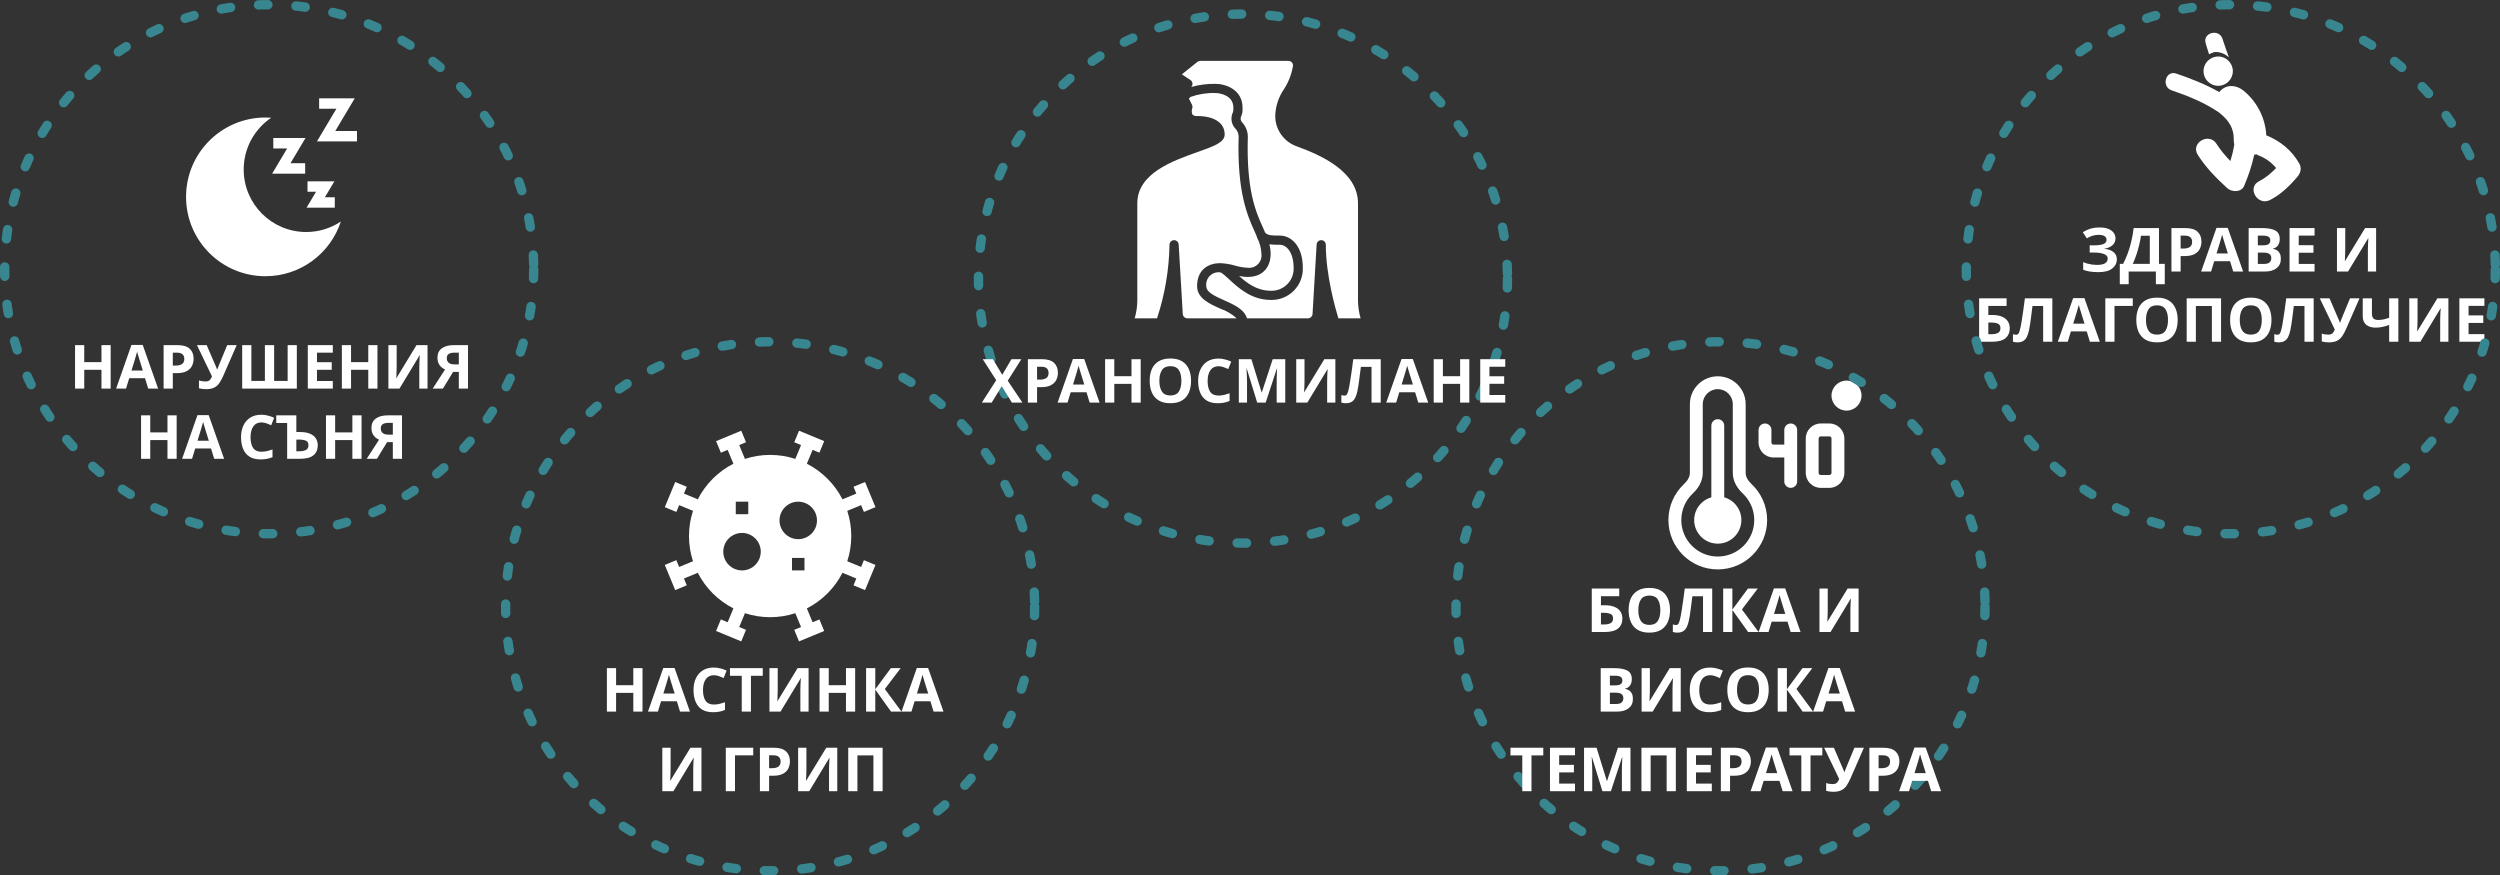 <svg xmlns="http://www.w3.org/2000/svg" width="534" height="187" viewBox="0 0 534 187" fill="none"><rect x="0" y="0" width="534" height="187" fill="#333333" stroke="none"/><path d="M23.636 83H21.673V78.996H17.994V83H16.031V73.718H17.994V77.358H21.673V73.718H23.636V83ZM31.653 83L30.977 80.79H27.597L26.921 83H24.802L28.078 73.679H30.483L33.772 83H31.653ZM29.833 76.981C29.789 76.834 29.733 76.647 29.664 76.422C29.594 76.197 29.525 75.967 29.456 75.733C29.386 75.499 29.33 75.295 29.287 75.122C29.243 75.295 29.183 75.512 29.105 75.772C29.035 76.023 28.966 76.266 28.897 76.5C28.836 76.725 28.788 76.886 28.754 76.981L28.091 79.139H30.509L29.833 76.981ZM37.911 73.718C39.107 73.718 39.978 73.978 40.524 74.498C41.079 75.009 41.356 75.716 41.356 76.617C41.356 77.154 41.244 77.661 41.018 78.138C40.793 78.606 40.416 78.983 39.887 79.269C39.367 79.555 38.657 79.698 37.755 79.698H36.91V83H34.947V73.718H37.911ZM37.807 75.33H36.91V78.086H37.56C38.115 78.086 38.553 77.978 38.873 77.761C39.203 77.536 39.367 77.176 39.367 76.682C39.367 75.781 38.847 75.33 37.807 75.33ZM47.686 80.283C47.426 80.872 47.149 81.384 46.854 81.817C46.568 82.242 46.2 82.567 45.749 82.792C45.299 83.017 44.709 83.13 43.981 83.13C43.756 83.13 43.509 83.113 43.24 83.078C42.972 83.043 42.725 82.996 42.499 82.935V81.245C42.707 81.332 42.937 81.392 43.188 81.427C43.44 81.462 43.674 81.479 43.89 81.479C44.324 81.479 44.636 81.375 44.826 81.167C45.017 80.95 45.169 80.69 45.281 80.387L42.07 73.718H44.15L45.879 77.735C45.94 77.865 46.022 78.051 46.126 78.294C46.23 78.528 46.308 78.727 46.36 78.892H46.425C46.477 78.736 46.551 78.532 46.646 78.281C46.75 78.03 46.841 77.809 46.919 77.618L48.531 73.718H50.559L47.686 80.283ZM63.404 83H51.73V73.718H53.694V81.362H56.58V73.718H58.556V81.362H61.441V73.718H63.404V83ZM71.089 83H65.746V73.718H71.089V75.33H67.709V77.371H70.855V78.983H67.709V81.375H71.089V83ZM80.626 83H78.663V78.996H74.984V83H73.021V73.718H74.984V77.358H78.663V73.718H80.626V83ZM82.961 73.718H84.729V78.203C84.729 78.42 84.725 78.662 84.716 78.931C84.707 79.2 84.699 79.464 84.69 79.724C84.681 79.975 84.673 80.196 84.664 80.387C84.655 80.569 84.647 80.695 84.638 80.764H84.677L88.967 73.718H91.32V83H89.565V78.541C89.565 78.307 89.569 78.051 89.578 77.774C89.587 77.488 89.595 77.215 89.604 76.955C89.621 76.695 89.634 76.47 89.643 76.279C89.66 76.08 89.673 75.95 89.682 75.889H89.63L85.327 83H82.961V73.718ZM96.783 79.438L94.612 83H92.428L95.067 78.918C94.816 78.814 94.564 78.662 94.313 78.463C94.062 78.255 93.854 77.982 93.689 77.644C93.525 77.297 93.442 76.873 93.442 76.37C93.442 75.512 93.75 74.858 94.365 74.407C94.981 73.948 95.843 73.718 96.952 73.718H99.968V83H98.005V79.438H96.783ZM97.03 75.33C96.528 75.33 96.133 75.421 95.847 75.603C95.57 75.785 95.431 76.088 95.431 76.513C95.431 76.92 95.566 77.245 95.834 77.488C96.112 77.722 96.528 77.839 97.082 77.839H98.005V75.33H97.03ZM37.734 98H35.772V93.996H32.093V98H30.13V88.718H32.093V92.358H35.772V88.718H37.734V98ZM45.751 98L45.075 95.79H41.695L41.019 98H38.9L42.176 88.679H44.581L47.87 98H45.751ZM43.931 91.981C43.888 91.834 43.831 91.647 43.762 91.422C43.693 91.197 43.623 90.967 43.554 90.733C43.485 90.499 43.428 90.295 43.385 90.122C43.342 90.295 43.281 90.512 43.203 90.772C43.134 91.023 43.064 91.266 42.995 91.5C42.934 91.725 42.887 91.886 42.852 91.981L42.189 94.139H44.607L43.931 91.981ZM55.841 90.226C55.087 90.226 54.511 90.508 54.112 91.071C53.713 91.634 53.514 92.406 53.514 93.385C53.514 94.373 53.696 95.14 54.06 95.686C54.433 96.223 55.026 96.492 55.841 96.492C56.222 96.492 56.599 96.449 56.972 96.362C57.353 96.275 57.765 96.154 58.207 95.998V97.649C57.8 97.814 57.397 97.935 56.998 98.013C56.599 98.091 56.153 98.13 55.659 98.13C54.706 98.13 53.917 97.935 53.293 97.545C52.678 97.146 52.223 96.592 51.928 95.881C51.633 95.162 51.486 94.325 51.486 93.372C51.486 92.436 51.655 91.608 51.993 90.889C52.331 90.17 52.821 89.606 53.462 89.199C54.112 88.792 54.905 88.588 55.841 88.588C56.3 88.588 56.76 88.649 57.219 88.77C57.687 88.883 58.133 89.039 58.558 89.238L57.921 90.837C57.574 90.672 57.223 90.529 56.868 90.408C56.521 90.287 56.179 90.226 55.841 90.226ZM61.336 98V90.356H59.009V88.718H63.299V92.28H64.079C64.955 92.28 65.67 92.401 66.224 92.644C66.788 92.887 67.204 93.22 67.472 93.645C67.741 94.07 67.875 94.555 67.875 95.101C67.875 96.02 67.568 96.735 66.952 97.246C66.346 97.749 65.375 98 64.04 98H61.336ZM63.962 96.388C64.56 96.388 65.028 96.293 65.366 96.102C65.713 95.911 65.886 95.578 65.886 95.101C65.886 94.607 65.7 94.282 65.327 94.126C64.955 93.97 64.448 93.892 63.806 93.892H63.299V96.388H63.962ZM77.23 98H75.267V93.996H71.588V98H69.625V88.718H71.588V92.358H75.267V88.718H77.23V98ZM82.685 94.438L80.514 98H78.33L80.969 93.918C80.718 93.814 80.466 93.662 80.215 93.463C79.964 93.255 79.756 92.982 79.591 92.644C79.426 92.297 79.344 91.873 79.344 91.37C79.344 90.512 79.652 89.858 80.267 89.407C80.882 88.948 81.745 88.718 82.854 88.718H85.87V98H83.907V94.438H82.685ZM82.932 90.33C82.429 90.33 82.035 90.421 81.749 90.603C81.472 90.785 81.333 91.088 81.333 91.513C81.333 91.92 81.467 92.245 81.736 92.488C82.013 92.722 82.429 92.839 82.984 92.839H83.907V90.33H82.932Z" fill="white"></path><circle cx="57.5" cy="57.5" r="56.5" stroke="#38868F" stroke-width="2" stroke-linecap="round" stroke-dasharray="2 6"></circle><g clip-path="url(#clip0_23:1020)"><path d="M65.401 49.557C58.031 49.557 52.055 43.582 52.055 36.211C52.055 31.605 54.389 27.544 57.938 25.145C57.526 25.116 57.111 25.1 56.692 25.1C47.331 25.1 39.742 32.689 39.742 42.05C39.742 51.411 47.331 59 56.692 59C64.216 59 70.594 54.098 72.808 47.314C70.689 48.731 68.142 49.557 65.401 49.557Z" fill="white"></path><path d="M71.616 27.977L75.773 21H68.168V23.227H71.855L67.698 30.204H76.258V27.977H71.616Z" fill="white"></path><path d="M65.254 29.48H58.378V31.707H61.336L58.129 37.091H65.181V34.864H62.047L65.254 29.48Z" fill="white"></path><path d="M69.398 42.134L71.428 38.727H65.683V40.953H67.51L65.48 44.361H71.509V42.134H69.398Z" fill="white"></path></g><circle cx="265.5" cy="59.5" r="56.5" stroke="#38868F" stroke-width="2" stroke-linecap="round" stroke-dasharray="2 6"></circle><path d="M218.386 86H216.137L213.979 82.49L211.821 86H209.715L212.796 81.216L209.91 76.718H212.081L214.083 80.059L216.046 76.718H218.165L215.253 81.32L218.386 86ZM222.52 76.718C223.716 76.718 224.587 76.978 225.133 77.498C225.688 78.009 225.965 78.716 225.965 79.617C225.965 80.154 225.853 80.661 225.627 81.138C225.402 81.606 225.025 81.983 224.496 82.269C223.976 82.555 223.266 82.698 222.364 82.698H221.519V86H219.556V76.718H222.52ZM222.416 78.33H221.519V81.086H222.169C222.724 81.086 223.162 80.978 223.482 80.761C223.812 80.536 223.976 80.176 223.976 79.682C223.976 78.781 223.456 78.33 222.416 78.33ZM232.753 86L232.077 83.79H228.697L228.021 86H225.902L229.178 76.679H231.583L234.872 86H232.753ZM230.933 79.981C230.89 79.834 230.833 79.647 230.764 79.422C230.695 79.197 230.625 78.967 230.556 78.733C230.487 78.499 230.43 78.295 230.387 78.122C230.344 78.295 230.283 78.512 230.205 78.772C230.136 79.023 230.066 79.266 229.997 79.5C229.936 79.725 229.889 79.886 229.854 79.981L229.191 82.139H231.609L230.933 79.981ZM243.652 86H241.689V81.996H238.01V86H236.047V76.718H238.01V80.358H241.689V76.718H243.652V86ZM254.412 81.346C254.412 82.308 254.252 83.149 253.931 83.868C253.619 84.579 253.138 85.133 252.488 85.532C251.838 85.931 251.006 86.13 249.992 86.13C248.987 86.13 248.155 85.931 247.496 85.532C246.846 85.133 246.361 84.574 246.04 83.855C245.728 83.136 245.572 82.295 245.572 81.333C245.572 80.371 245.728 79.535 246.04 78.824C246.361 78.113 246.846 77.563 247.496 77.173C248.155 76.774 248.991 76.575 250.005 76.575C251.01 76.575 251.838 76.774 252.488 77.173C253.138 77.563 253.619 78.118 253.931 78.837C254.252 79.548 254.412 80.384 254.412 81.346ZM247.639 81.346C247.639 82.317 247.825 83.084 248.198 83.647C248.571 84.202 249.169 84.479 249.992 84.479C250.833 84.479 251.435 84.202 251.799 83.647C252.163 83.084 252.345 82.317 252.345 81.346C252.345 80.367 252.163 79.6 251.799 79.045C251.435 78.49 250.837 78.213 250.005 78.213C249.173 78.213 248.571 78.49 248.198 79.045C247.825 79.6 247.639 80.367 247.639 81.346ZM260.274 78.226C259.52 78.226 258.943 78.508 258.545 79.071C258.146 79.634 257.947 80.406 257.947 81.385C257.947 82.373 258.129 83.14 258.493 83.686C258.865 84.223 259.459 84.492 260.274 84.492C260.655 84.492 261.032 84.449 261.405 84.362C261.786 84.275 262.198 84.154 262.64 83.998V85.649C262.232 85.814 261.829 85.935 261.431 86.013C261.032 86.091 260.586 86.13 260.092 86.13C259.138 86.13 258.35 85.935 257.726 85.545C257.11 85.146 256.655 84.592 256.361 83.881C256.066 83.162 255.919 82.325 255.919 81.372C255.919 80.436 256.088 79.608 256.426 78.889C256.764 78.17 257.253 77.606 257.895 77.199C258.545 76.792 259.338 76.588 260.274 76.588C260.733 76.588 261.192 76.649 261.652 76.77C262.12 76.883 262.566 77.039 262.991 77.238L262.354 78.837C262.007 78.672 261.656 78.529 261.301 78.408C260.954 78.287 260.612 78.226 260.274 78.226ZM268.538 86L266.302 78.72H266.25C266.259 78.893 266.272 79.153 266.289 79.5C266.306 79.847 266.324 80.219 266.341 80.618C266.358 81.008 266.367 81.363 266.367 81.684V86H264.612V76.718H267.29L269.487 83.816H269.526L271.853 76.718H274.531V86H272.698V81.606C272.698 81.311 272.702 80.973 272.711 80.592C272.728 80.211 272.741 79.851 272.75 79.513C272.767 79.166 272.78 78.906 272.789 78.733H272.737L270.345 86H268.538ZM276.876 76.718H278.644V81.203C278.644 81.42 278.639 81.662 278.631 81.931C278.622 82.2 278.613 82.464 278.605 82.724C278.596 82.975 278.587 83.196 278.579 83.387C278.57 83.569 278.561 83.695 278.553 83.764H278.592L282.882 76.718H285.235V86H283.48V81.541C283.48 81.307 283.484 81.051 283.493 80.774C283.501 80.488 283.51 80.215 283.519 79.955C283.536 79.695 283.549 79.47 283.558 79.279C283.575 79.08 283.588 78.95 283.597 78.889H283.545L279.242 86H276.876V76.718ZM294.923 86H292.96V78.356H290.685C290.633 78.755 290.576 79.188 290.516 79.656C290.464 80.124 290.403 80.601 290.334 81.086C290.273 81.563 290.208 82.018 290.139 82.451C290.069 82.876 290 83.253 289.931 83.582C289.818 84.119 289.666 84.579 289.476 84.96C289.294 85.341 289.038 85.632 288.709 85.831C288.388 86.03 287.968 86.13 287.448 86.13C287.11 86.13 286.798 86.082 286.512 85.987V84.375C286.624 84.41 286.733 84.44 286.837 84.466C286.949 84.492 287.071 84.505 287.201 84.505C287.452 84.505 287.643 84.375 287.773 84.115C287.911 83.846 288.05 83.348 288.189 82.62C288.241 82.343 288.314 81.909 288.41 81.32C288.505 80.731 288.609 80.042 288.722 79.253C288.843 78.456 288.956 77.611 289.06 76.718H294.923V86ZM302.945 86L302.269 83.79H298.889L298.213 86H296.094L299.37 76.679H301.775L305.064 86H302.945ZM301.125 79.981C301.082 79.834 301.026 79.647 300.956 79.422C300.887 79.197 300.818 78.967 300.748 78.733C300.679 78.499 300.623 78.295 300.579 78.122C300.536 78.295 300.475 78.512 300.397 78.772C300.328 79.023 300.259 79.266 300.189 79.5C300.129 79.725 300.081 79.886 300.046 79.981L299.383 82.139H301.801L301.125 79.981ZM313.845 86H311.882V81.996H308.203V86H306.24V76.718H308.203V80.358H311.882V76.718H313.845V86ZM321.523 86H316.18V76.718H321.523V78.33H318.143V80.371H321.289V81.983H318.143V84.375H321.523V86Z" fill="white"></path><g clip-path="url(#clip1_23:1020)"><path d="M255.697 61.119C255.697 57.499 258.233 56.209 260.607 56.209C261.685 56.251 262.755 56.426 263.791 56.729C264.672 56.991 265.581 57.146 266.499 57.191C267.307 57.292 268.116 57.014 268.692 56.438C269.267 55.862 269.545 55.053 269.445 54.245C269.397 53.012 269.072 51.806 268.495 50.716C268.457 50.625 268.432 50.529 268.422 50.431C268.284 50.111 268.143 49.789 267.987 49.444C266.482 46.112 264.208 41.076 264.575 29.105C264.549 28.547 264.34 28.012 263.982 27.584C263.009 26.632 262.76 25.163 263.366 23.944C263.445 23.691 263.472 23.424 263.445 23.159L263.444 22.96C263.444 20.428 260.687 19.874 259.625 19.874C257.812 19.814 256.004 20.095 254.295 20.701L253.946 21.05L254.611 22.381C254.728 22.614 254.747 22.884 254.664 23.131C254.509 23.569 254.524 24.049 254.708 24.476C254.979 24.714 255.338 24.826 255.697 24.784C259.386 24.784 261.589 26.253 261.589 28.713C261.589 30.417 259.308 31.227 255.854 32.453C250.4 34.388 242.93 37.04 242.93 43.443V64.065C242.931 65.393 242.744 66.715 242.374 67.99L247.144 67.993C248.817 62.92 249.714 57.623 249.804 52.281C249.804 51.75 250.227 51.315 250.758 51.299C251.288 51.284 251.735 51.693 251.767 52.223L252.64 67.069C252.671 67.588 253.1 67.993 253.62 67.993H264.146C263.149 67.082 261.976 66.385 260.699 65.944C258.354 64.902 255.697 63.721 255.697 61.119Z" fill="white"></path><path d="M290.067 64.065V43.443C290.067 36.775 282.551 33.276 276.896 31.224C274.193 30.233 272.395 27.663 272.391 24.784C272.442 22.742 273.084 20.759 274.24 19.074C275.224 17.566 275.884 15.868 276.177 14.091C276.215 13.822 276.134 13.551 275.954 13.347C275.765 13.127 275.489 13 275.198 13H256.385C256.163 13 255.947 13.076 255.773 13.215L252.448 15.874L254.277 17.093C254.518 17.252 254.676 17.51 254.708 17.797C254.74 18.084 254.643 18.371 254.443 18.579C256.129 18.108 257.874 17.883 259.625 17.91C261.949 17.91 265.408 19.255 265.408 22.96L265.409 23.14C265.453 23.716 265.355 24.294 265.123 24.822C264.898 25.27 264.986 25.811 265.34 26.165C266.098 26.982 266.525 28.051 266.538 29.165C266.185 40.682 268.26 45.279 269.777 48.636C269.949 49.018 270.107 49.374 270.259 49.728C270.881 50.284 271.52 50.317 273.373 50.317C275.738 50.317 278.283 52.468 278.283 57.191C278.344 59.032 277.64 60.817 276.337 62.119C275.034 63.422 273.25 64.126 271.409 64.065C267.288 64.065 264.458 61.439 262.586 59.701C261.93 59.093 260.94 58.173 260.607 58.173C259.799 58.072 258.989 58.35 258.414 58.926C257.838 59.502 257.56 60.311 257.661 61.119C257.661 62.353 259.179 63.12 261.497 64.15C263.523 65.051 265.78 66.057 266.356 67.993H279.377C279.897 67.993 280.327 67.587 280.358 67.068L281.231 52.223C281.261 51.704 281.691 51.299 282.211 51.299L282.24 51.299C282.771 51.315 283.193 51.75 283.193 52.281C283.193 58.728 285.249 65.943 285.879 68L290.626 67.993C290.254 66.717 290.066 65.394 290.067 64.065Z" fill="white"></path><path d="M266.499 59.155C265.885 59.148 265.274 59.08 264.673 58.952C266.386 60.495 268.499 62.101 271.409 62.101C272.728 62.16 274.012 61.661 274.945 60.727C275.879 59.794 276.378 58.51 276.319 57.191C276.319 53.967 274.837 52.281 273.373 52.281C272.627 52.301 271.88 52.269 271.138 52.186C271.319 52.858 271.409 53.55 271.409 54.245C271.409 56.618 270.119 59.155 266.499 59.155Z" fill="white"></path></g><path d="M137.238 152H135.275V147.996H131.596V152H129.633V142.718H131.596V146.358H135.275V142.718H137.238V152ZM145.254 152L144.578 149.79H141.198L140.522 152H138.403L141.679 142.679H144.084L147.373 152H145.254ZM143.434 145.981C143.391 145.834 143.335 145.647 143.265 145.422C143.196 145.197 143.127 144.967 143.057 144.733C142.988 144.499 142.932 144.295 142.888 144.122C142.845 144.295 142.784 144.512 142.706 144.772C142.637 145.023 142.568 145.266 142.498 145.5C142.438 145.725 142.39 145.886 142.355 145.981L141.692 148.139H144.11L143.434 145.981ZM152.488 144.226C151.734 144.226 151.158 144.508 150.759 145.071C150.36 145.634 150.161 146.406 150.161 147.385C150.161 148.373 150.343 149.14 150.707 149.686C151.08 150.223 151.673 150.492 152.488 150.492C152.869 150.492 153.246 150.449 153.619 150.362C154 150.275 154.412 150.154 154.854 149.998V151.649C154.447 151.814 154.044 151.935 153.645 152.013C153.246 152.091 152.8 152.13 152.306 152.13C151.353 152.13 150.564 151.935 149.94 151.545C149.325 151.146 148.87 150.592 148.575 149.881C148.28 149.162 148.133 148.325 148.133 147.372C148.133 146.436 148.302 145.608 148.64 144.889C148.978 144.17 149.468 143.606 150.109 143.199C150.759 142.792 151.552 142.588 152.488 142.588C152.947 142.588 153.407 142.649 153.866 142.77C154.334 142.883 154.78 143.039 155.205 143.238L154.568 144.837C154.221 144.672 153.87 144.529 153.515 144.408C153.168 144.287 152.826 144.226 152.488 144.226ZM160.401 152H158.438V144.356H155.916V142.718H162.923V144.356H160.401V152ZM164.355 142.718H166.123V147.203C166.123 147.42 166.118 147.662 166.11 147.931C166.101 148.2 166.092 148.464 166.084 148.724C166.075 148.975 166.066 149.196 166.058 149.387C166.049 149.569 166.04 149.695 166.032 149.764H166.071L170.361 142.718H172.714V152H170.959V147.541C170.959 147.307 170.963 147.051 170.972 146.774C170.98 146.488 170.989 146.215 170.998 145.955C171.015 145.695 171.028 145.47 171.037 145.279C171.054 145.08 171.067 144.95 171.076 144.889H171.024L166.721 152H164.355V142.718ZM182.662 152H180.699V147.996H177.02V152H175.057V142.718H177.02V146.358H180.699V142.718H182.662V152ZM192.563 152H190.327L186.96 147.294V152H184.997V142.718H186.96V147.216L190.288 142.718H192.381L189.001 147.177L192.563 152ZM199.413 152L198.737 149.79H195.357L194.681 152H192.562L195.838 142.679H198.243L201.532 152H199.413ZM197.593 145.981C197.549 145.834 197.493 145.647 197.424 145.422C197.354 145.197 197.285 144.967 197.216 144.733C197.146 144.499 197.09 144.295 197.047 144.122C197.003 144.295 196.943 144.512 196.865 144.772C196.795 145.023 196.726 145.266 196.657 145.5C196.596 145.725 196.548 145.886 196.514 145.981L195.851 148.139H198.269L197.593 145.981ZM141.471 159.718H143.239V164.203C143.239 164.42 143.235 164.662 143.226 164.931C143.218 165.2 143.209 165.464 143.2 165.724C143.192 165.975 143.183 166.196 143.174 166.387C143.166 166.569 143.157 166.695 143.148 166.764H143.187L147.477 159.718H149.83V169H148.075V164.541C148.075 164.307 148.08 164.051 148.088 163.774C148.097 163.488 148.106 163.215 148.114 162.955C148.132 162.695 148.145 162.47 148.153 162.279C148.171 162.08 148.184 161.95 148.192 161.889H148.14L143.837 169H141.471V159.718ZM160.893 159.718V161.343H156.993V169H155.03V159.718H160.893ZM165.281 159.718C166.477 159.718 167.348 159.978 167.894 160.498C168.449 161.009 168.726 161.716 168.726 162.617C168.726 163.154 168.613 163.661 168.388 164.138C168.163 164.606 167.786 164.983 167.257 165.269C166.737 165.555 166.026 165.698 165.125 165.698H164.28V169H162.317V159.718H165.281ZM165.177 161.33H164.28V164.086H164.93C165.485 164.086 165.922 163.978 166.243 163.761C166.572 163.536 166.737 163.176 166.737 162.682C166.737 161.781 166.217 161.33 165.177 161.33ZM170.48 159.718H172.248V164.203C172.248 164.42 172.244 164.662 172.235 164.931C172.226 165.2 172.218 165.464 172.209 165.724C172.2 165.975 172.192 166.196 172.183 166.387C172.174 166.569 172.166 166.695 172.157 166.764H172.196L176.486 159.718H178.839V169H177.084V164.541C177.084 164.307 177.088 164.051 177.097 163.774C177.106 163.488 177.114 163.215 177.123 162.955C177.14 162.695 177.153 162.47 177.162 162.279C177.179 162.08 177.192 161.95 177.201 161.889H177.149L172.846 169H170.48V159.718ZM181.182 169V159.718H188.527V169H186.564V161.356H183.145V169H181.182Z" fill="white"></path><g clip-path="url(#clip2_23:1020)"><path d="M145.068 107.896L148.024 109.119C148.024 109.119 148.024 109.12 148.024 109.12C147.468 110.814 147.169 112.623 147.169 114.5C147.169 116.377 147.468 118.186 148.024 119.88C148.024 119.88 148.024 119.881 148.024 119.881L145.068 121.104L144.466 119.649L142 120.671L144.226 126.046L146.692 125.024L146.09 123.57L149.049 122.345C150.714 125.613 153.387 128.286 156.655 129.952L155.43 132.91L153.976 132.308L152.954 134.774L158.329 137L159.351 134.534L157.896 133.932L159.119 130.976C159.119 130.976 159.12 130.976 159.12 130.976C160.814 131.532 162.623 131.831 164.5 131.831C166.377 131.831 168.186 131.532 169.88 130.976C169.88 130.976 169.881 130.976 169.881 130.976L171.104 133.932L169.649 134.534L170.671 137L176.046 134.774L175.024 132.308L173.57 132.91L172.345 129.951C175.613 128.286 178.286 125.613 179.951 122.345L182.91 123.57L182.308 125.024L184.774 126.046L187 120.671L184.534 119.649L183.932 121.104L180.976 119.881C180.976 119.881 180.976 119.88 180.976 119.88C181.532 118.186 181.831 116.377 181.831 114.5C181.831 112.623 181.532 110.814 180.976 109.12C180.976 109.12 180.976 109.119 180.976 109.119L183.932 107.896L184.534 109.351L187 108.329L184.774 102.954L182.308 103.976L182.91 105.43L179.951 106.655C178.286 103.387 175.613 100.714 172.345 99.049L173.57 96.09L175.024 96.692L176.046 94.226L170.671 92L169.649 94.466L171.104 95.068L169.881 98.024C169.881 98.024 169.88 98.023 169.88 98.023C168.186 97.468 166.377 97.168 164.5 97.168C162.623 97.168 160.814 97.468 159.12 98.023C159.12 98.023 159.119 98.024 159.119 98.024L157.896 95.068L159.351 94.466L158.329 92L152.954 94.226L153.976 96.692L155.43 96.09L156.655 99.049C153.387 100.714 150.714 103.387 149.048 106.655L146.09 105.43L146.692 103.976L144.226 102.954L142 108.329L144.466 109.351L145.068 107.896ZM159.83 107.159V109.828H157.161V107.159H159.83ZM158.495 113.835C160.702 113.835 162.498 115.631 162.498 117.838C162.498 120.045 160.702 121.841 158.495 121.841C156.288 121.841 154.492 120.045 154.492 117.838C154.492 115.631 156.288 113.835 158.495 113.835ZM170.505 115.165C168.298 115.165 166.502 113.369 166.502 111.162C166.502 108.955 168.298 107.159 170.505 107.159C172.712 107.159 174.508 108.955 174.508 111.162C174.508 113.369 172.712 115.165 170.505 115.165ZM171.839 119.172V121.841H169.17V119.172H171.839Z" fill="white"></path></g><circle cx="164.5" cy="129.5" r="56.5" stroke="#38868F" stroke-width="2" stroke-linecap="round" stroke-dasharray="2 6"></circle><path fill-rule="evenodd" clip-rule="evenodd" d="M366.917 83.125C365.145 83.125 363.708 84.561 363.708 86.333V101.028C363.708 102.867 362.679 104.373 361.582 105.404C360.068 106.827 359.125 108.844 359.125 111.083C359.125 115.387 362.613 118.875 366.917 118.875C371.22 118.875 374.708 115.387 374.708 111.083C374.708 108.844 373.766 106.827 372.252 105.404C371.154 104.373 370.125 102.867 370.125 101.028V86.333C370.125 84.561 368.689 83.125 366.917 83.125ZM360.958 86.333C360.958 83.043 363.626 80.375 366.917 80.375C370.207 80.375 372.875 83.043 372.875 86.333V101.028C372.875 101.807 373.325 102.639 374.135 103.401C376.179 105.322 377.458 108.054 377.458 111.083C377.458 116.905 372.739 121.625 366.917 121.625C361.095 121.625 356.375 116.905 356.375 111.083C356.375 108.054 357.654 105.322 359.698 103.401C360.509 102.639 360.958 101.807 360.958 101.028V86.333Z" fill="white"></path><path fill-rule="evenodd" clip-rule="evenodd" d="M366.917 106.042C364.132 106.042 361.875 108.299 361.875 111.083C361.875 113.868 364.132 116.125 366.917 116.125C369.701 116.125 371.958 113.868 371.958 111.083C371.958 108.299 369.701 106.042 366.917 106.042Z" fill="white"></path><path fill-rule="evenodd" clip-rule="evenodd" d="M366.917 89.542C367.676 89.542 368.292 90.157 368.292 90.917V107.417C368.292 108.176 367.676 108.792 366.917 108.792C366.157 108.792 365.542 108.176 365.542 107.417V90.917C365.542 90.157 366.157 89.542 366.917 89.542Z" fill="white"></path><path fill-rule="evenodd" clip-rule="evenodd" d="M377 90.458C377.759 90.458 378.375 91.074 378.375 91.833V94.513C378.375 94.766 378.58 94.971 378.833 94.971H381.125V91.833C381.125 91.074 381.741 90.458 382.5 90.458C383.259 90.458 383.875 91.074 383.875 91.833V102.833C383.875 103.593 383.259 104.208 382.5 104.208C381.741 104.208 381.125 103.593 381.125 102.833V97.721H378.833C377.061 97.721 375.625 96.285 375.625 94.513V91.833C375.625 91.074 376.241 90.458 377 90.458Z" fill="white"></path><path fill-rule="evenodd" clip-rule="evenodd" d="M385.708 93.667C385.708 91.895 387.145 90.458 388.917 90.458H390.75C392.522 90.458 393.958 91.895 393.958 93.667V101C393.958 102.772 392.522 104.208 390.75 104.208H388.917C387.145 104.208 385.708 102.772 385.708 101V93.667ZM388.917 93.208C388.664 93.208 388.458 93.413 388.458 93.667V101C388.458 101.253 388.664 101.458 388.917 101.458H390.75C391.003 101.458 391.208 101.253 391.208 101V93.667C391.208 93.413 391.003 93.208 390.75 93.208H388.917Z" fill="white"></path><path fill-rule="evenodd" clip-rule="evenodd" d="M394.417 81.292C392.645 81.292 391.208 82.728 391.208 84.5C391.208 86.272 392.645 87.708 394.417 87.708C396.189 87.708 397.625 86.272 397.625 84.5C397.625 82.728 396.189 81.292 394.417 81.292Z" fill="white"></path><circle cx="367.5" cy="129.5" r="56.5" stroke="#38868F" stroke-width="2" stroke-linecap="round" stroke-dasharray="2 6"></circle><path d="M340.001 135V125.718H345.864V127.343H341.964V129.28H342.744C343.619 129.28 344.334 129.401 344.889 129.644C345.452 129.887 345.868 130.22 346.137 130.645C346.406 131.07 346.54 131.555 346.54 132.101C346.54 133.02 346.232 133.735 345.617 134.246C345.01 134.749 344.04 135 342.705 135H340.001ZM342.627 133.388C343.225 133.388 343.693 133.293 344.031 133.102C344.378 132.911 344.551 132.578 344.551 132.101C344.551 131.607 344.365 131.282 343.992 131.126C343.619 130.97 343.112 130.892 342.471 130.892H341.964V133.388H342.627ZM356.715 130.346C356.715 131.308 356.555 132.149 356.234 132.868C355.922 133.579 355.441 134.133 354.791 134.532C354.141 134.931 353.309 135.13 352.295 135.13C351.29 135.13 350.458 134.931 349.799 134.532C349.149 134.133 348.664 133.574 348.343 132.855C348.031 132.136 347.875 131.295 347.875 130.333C347.875 129.371 348.031 128.535 348.343 127.824C348.664 127.113 349.149 126.563 349.799 126.173C350.458 125.774 351.294 125.575 352.308 125.575C353.313 125.575 354.141 125.774 354.791 126.173C355.441 126.563 355.922 127.118 356.234 127.837C356.555 128.548 356.715 129.384 356.715 130.346ZM349.942 130.346C349.942 131.317 350.128 132.084 350.501 132.647C350.874 133.202 351.472 133.479 352.295 133.479C353.136 133.479 353.738 133.202 354.102 132.647C354.466 132.084 354.648 131.317 354.648 130.346C354.648 129.367 354.466 128.6 354.102 128.045C353.738 127.49 353.14 127.213 352.308 127.213C351.476 127.213 350.874 127.49 350.501 128.045C350.128 128.6 349.942 129.367 349.942 130.346ZM365.729 135H363.766V127.356H361.491C361.439 127.755 361.383 128.188 361.322 128.656C361.27 129.124 361.209 129.601 361.14 130.086C361.079 130.563 361.014 131.018 360.945 131.451C360.876 131.876 360.806 132.253 360.737 132.582C360.624 133.119 360.473 133.579 360.282 133.96C360.1 134.341 359.844 134.632 359.515 134.831C359.194 135.03 358.774 135.13 358.254 135.13C357.916 135.13 357.604 135.082 357.318 134.987V133.375C357.431 133.41 357.539 133.44 357.643 133.466C357.756 133.492 357.877 133.505 358.007 133.505C358.258 133.505 358.449 133.375 358.579 133.115C358.718 132.846 358.856 132.348 358.995 131.62C359.047 131.343 359.121 130.909 359.216 130.32C359.311 129.731 359.415 129.042 359.528 128.253C359.649 127.456 359.762 126.611 359.866 125.718H365.729V135ZM375.636 135H373.4L370.033 130.294V135H368.07V125.718H370.033V130.216L373.361 125.718H375.454L372.074 130.177L375.636 135ZM382.486 135L381.81 132.79H378.43L377.754 135H375.635L378.911 125.679H381.316L384.605 135H382.486ZM380.666 128.981C380.622 128.834 380.566 128.647 380.497 128.422C380.427 128.197 380.358 127.967 380.289 127.733C380.219 127.499 380.163 127.295 380.12 127.122C380.076 127.295 380.016 127.512 379.938 127.772C379.868 128.023 379.799 128.266 379.73 128.5C379.669 128.725 379.621 128.886 379.587 128.981L378.924 131.139H381.342L380.666 128.981ZM388.637 125.718H390.405V130.203C390.405 130.42 390.4 130.662 390.392 130.931C390.383 131.2 390.374 131.464 390.366 131.724C390.357 131.975 390.348 132.196 390.34 132.387C390.331 132.569 390.322 132.695 390.314 132.764H390.353L394.643 125.718H396.996V135H395.241V130.541C395.241 130.307 395.245 130.051 395.254 129.774C395.262 129.488 395.271 129.215 395.28 128.955C395.297 128.695 395.31 128.47 395.319 128.279C395.336 128.08 395.349 127.95 395.358 127.889H395.306L391.003 135H388.637V125.718ZM344.798 142.718C346.037 142.718 346.973 142.891 347.606 143.238C348.238 143.585 348.555 144.196 348.555 145.071C348.555 145.6 348.429 146.046 348.178 146.41C347.935 146.774 347.584 146.995 347.125 147.073V147.138C347.437 147.199 347.718 147.307 347.97 147.463C348.221 147.619 348.42 147.844 348.568 148.139C348.715 148.434 348.789 148.824 348.789 149.309C348.789 150.15 348.485 150.808 347.879 151.285C347.272 151.762 346.44 152 345.383 152H341.912V142.718H344.798ZM345.019 146.397C345.591 146.397 345.985 146.306 346.202 146.124C346.427 145.942 346.54 145.678 346.54 145.331C346.54 144.976 346.41 144.72 346.15 144.564C345.89 144.408 345.478 144.33 344.915 144.33H343.875V146.397H345.019ZM343.875 147.957V150.375H345.162C345.751 150.375 346.163 150.262 346.397 150.037C346.631 149.803 346.748 149.495 346.748 149.114C346.748 148.767 346.626 148.49 346.384 148.282C346.15 148.065 345.721 147.957 345.097 147.957H343.875ZM350.646 142.718H352.414V147.203C352.414 147.42 352.41 147.662 352.401 147.931C352.392 148.2 352.384 148.464 352.375 148.724C352.366 148.975 352.358 149.196 352.349 149.387C352.34 149.569 352.332 149.695 352.323 149.764H352.362L356.652 142.718H359.005V152H357.25V147.541C357.25 147.307 357.254 147.051 357.263 146.774C357.272 146.488 357.28 146.215 357.289 145.955C357.306 145.695 357.319 145.47 357.328 145.279C357.345 145.08 357.358 144.95 357.367 144.889H357.315L353.012 152H350.646V142.718ZM365.287 144.226C364.533 144.226 363.957 144.508 363.558 145.071C363.16 145.634 362.96 146.406 362.96 147.385C362.96 148.373 363.142 149.14 363.506 149.686C363.879 150.223 364.473 150.492 365.287 150.492C365.669 150.492 366.046 150.449 366.418 150.362C366.8 150.275 367.211 150.154 367.653 149.998V151.649C367.246 151.814 366.843 151.935 366.444 152.013C366.046 152.091 365.599 152.13 365.105 152.13C364.152 152.13 363.363 151.935 362.739 151.545C362.124 151.146 361.669 150.592 361.374 149.881C361.08 149.162 360.932 148.325 360.932 147.372C360.932 146.436 361.101 145.608 361.439 144.889C361.777 144.17 362.267 143.606 362.908 143.199C363.558 142.792 364.351 142.588 365.287 142.588C365.747 142.588 366.206 142.649 366.665 142.77C367.133 142.883 367.58 143.039 368.004 143.238L367.367 144.837C367.021 144.672 366.67 144.529 366.314 144.408C365.968 144.287 365.625 144.226 365.287 144.226ZM377.796 147.346C377.796 148.308 377.635 149.149 377.315 149.868C377.003 150.579 376.522 151.133 375.872 151.532C375.222 151.931 374.39 152.13 373.376 152.13C372.37 152.13 371.538 151.931 370.88 151.532C370.23 151.133 369.744 150.574 369.424 149.855C369.112 149.136 368.956 148.295 368.956 147.333C368.956 146.371 369.112 145.535 369.424 144.824C369.744 144.113 370.23 143.563 370.88 143.173C371.538 142.774 372.375 142.575 373.389 142.575C374.394 142.575 375.222 142.774 375.872 143.173C376.522 143.563 377.003 144.118 377.315 144.837C377.635 145.548 377.796 146.384 377.796 147.346ZM371.023 147.346C371.023 148.317 371.209 149.084 371.582 149.647C371.954 150.202 372.552 150.479 373.376 150.479C374.216 150.479 374.819 150.202 375.183 149.647C375.547 149.084 375.729 148.317 375.729 147.346C375.729 146.367 375.547 145.6 375.183 145.045C374.819 144.49 374.221 144.213 373.389 144.213C372.557 144.213 371.954 144.49 371.582 145.045C371.209 145.6 371.023 146.367 371.023 147.346ZM387.284 152H385.048L381.681 147.294V152H379.718V142.718H381.681V147.216L385.009 142.718H387.102L383.722 147.177L387.284 152ZM394.134 152L393.458 149.79H390.078L389.402 152H387.283L390.559 142.679H392.964L396.253 152H394.134ZM392.314 145.981C392.27 145.834 392.214 145.647 392.145 145.422C392.075 145.197 392.006 144.967 391.937 144.733C391.867 144.499 391.811 144.295 391.768 144.122C391.724 144.295 391.664 144.512 391.586 144.772C391.516 145.023 391.447 145.266 391.378 145.5C391.317 145.725 391.269 145.886 391.235 145.981L390.572 148.139H392.99L392.314 145.981ZM327.123 169H325.16V161.356H322.638V159.718H329.645V161.356H327.123V169ZM336.419 169H331.076V159.718H336.419V161.33H333.039V163.371H336.185V164.983H333.039V167.375H336.419V169ZM342.277 169L340.041 161.72H339.989C339.997 161.893 340.01 162.153 340.028 162.5C340.045 162.847 340.062 163.219 340.08 163.618C340.097 164.008 340.106 164.363 340.106 164.684V169H338.351V159.718H341.029L343.226 166.816H343.265L345.592 159.718H348.27V169H346.437V164.606C346.437 164.311 346.441 163.973 346.45 163.592C346.467 163.211 346.48 162.851 346.489 162.513C346.506 162.166 346.519 161.906 346.528 161.733H346.476L344.084 169H342.277ZM350.614 169V159.718H357.959V169H355.996V161.356H352.577V169H350.614ZM365.644 169H360.301V159.718H365.644V161.33H362.264V163.371H365.41V164.983H362.264V167.375H365.644V169ZM370.539 159.718C371.735 159.718 372.606 159.978 373.152 160.498C373.707 161.009 373.984 161.716 373.984 162.617C373.984 163.154 373.872 163.661 373.646 164.138C373.421 164.606 373.044 164.983 372.515 165.269C371.995 165.555 371.285 165.698 370.383 165.698H369.538V169H367.575V159.718H370.539ZM370.435 161.33H369.538V164.086H370.188C370.743 164.086 371.181 163.978 371.501 163.761C371.831 163.536 371.995 163.176 371.995 162.682C371.995 161.781 371.475 161.33 370.435 161.33ZM380.772 169L380.096 166.79H376.716L376.04 169H373.921L377.197 159.679H379.602L382.891 169H380.772ZM378.952 162.981C378.909 162.834 378.852 162.647 378.783 162.422C378.714 162.197 378.644 161.967 378.575 161.733C378.506 161.499 378.449 161.295 378.406 161.122C378.363 161.295 378.302 161.512 378.224 161.772C378.155 162.023 378.085 162.266 378.016 162.5C377.955 162.725 377.908 162.886 377.873 162.981L377.21 165.139H379.628L378.952 162.981ZM386.727 169H384.764V161.356H382.242V159.718H389.249V161.356H386.727V169ZM395.257 166.283C394.997 166.872 394.719 167.384 394.425 167.817C394.139 168.242 393.77 168.567 393.32 168.792C392.869 169.017 392.28 169.13 391.552 169.13C391.326 169.13 391.079 169.113 390.811 169.078C390.542 169.043 390.295 168.996 390.07 168.935V167.245C390.278 167.332 390.507 167.392 390.759 167.427C391.01 167.462 391.244 167.479 391.461 167.479C391.894 167.479 392.206 167.375 392.397 167.167C392.587 166.95 392.739 166.69 392.852 166.387L389.641 159.718H391.721L393.45 163.735C393.51 163.865 393.593 164.051 393.697 164.294C393.801 164.528 393.879 164.727 393.931 164.892H393.996C394.048 164.736 394.121 164.532 394.217 164.281C394.321 164.03 394.412 163.809 394.49 163.618L396.102 159.718H398.13L395.257 166.283ZM402.265 159.718C403.461 159.718 404.332 159.978 404.878 160.498C405.433 161.009 405.71 161.716 405.71 162.617C405.71 163.154 405.597 163.661 405.372 164.138C405.147 164.606 404.77 164.983 404.241 165.269C403.721 165.555 403.01 165.698 402.109 165.698H401.264V169H399.301V159.718H402.265ZM402.161 161.33H401.264V164.086H401.914C402.469 164.086 402.906 163.978 403.227 163.761C403.556 163.536 403.721 163.176 403.721 162.682C403.721 161.781 403.201 161.33 402.161 161.33ZM412.497 169L411.821 166.79H408.441L407.765 169H405.646L408.922 159.679H411.327L414.616 169H412.497ZM410.677 162.981C410.634 162.834 410.578 162.647 410.508 162.422C410.439 162.197 410.37 161.967 410.3 161.733C410.231 161.499 410.175 161.295 410.131 161.122C410.088 161.295 410.027 161.512 409.949 161.772C409.88 162.023 409.811 162.266 409.741 162.5C409.681 162.725 409.633 162.886 409.598 162.981L408.935 165.139H411.353L410.677 162.981Z" fill="white"></path><path d="M451.871 50.889C451.871 51.513 451.65 52.016 451.208 52.397C450.766 52.778 450.203 53.017 449.518 53.112V53.151C450.367 53.238 451.017 53.476 451.468 53.866C451.927 54.247 452.157 54.746 452.157 55.361C452.157 56.176 451.823 56.843 451.156 57.363C450.497 57.874 449.527 58.13 448.244 58.13C447.542 58.13 446.918 58.087 446.372 58C445.835 57.913 445.367 57.788 444.968 57.623V55.972C445.237 56.102 445.54 56.215 445.878 56.31C446.216 56.397 446.558 56.466 446.905 56.518C447.252 56.561 447.572 56.583 447.867 56.583C448.69 56.583 449.284 56.466 449.648 56.232C450.021 55.989 450.207 55.651 450.207 55.218C450.207 54.776 449.938 54.455 449.401 54.256C448.864 54.048 448.14 53.944 447.23 53.944H446.359V52.41H447.139C447.876 52.41 448.448 52.362 448.855 52.267C449.262 52.172 449.548 52.033 449.713 51.851C449.878 51.669 449.96 51.452 449.96 51.201C449.96 50.88 449.817 50.629 449.531 50.447C449.254 50.256 448.833 50.161 448.27 50.161C447.793 50.161 447.343 50.23 446.918 50.369C446.502 50.508 446.112 50.69 445.748 50.915L444.89 49.602C445.367 49.29 445.895 49.043 446.476 48.861C447.057 48.679 447.746 48.588 448.543 48.588C449.592 48.588 450.406 48.805 450.987 49.238C451.576 49.671 451.871 50.222 451.871 50.889ZM461.159 48.718V56.362H462.394V60.704H460.496V58H454.685V60.704H452.787V56.362H453.502C453.831 55.712 454.139 55.019 454.425 54.282C454.711 53.537 454.966 52.709 455.192 51.799C455.426 50.889 455.612 49.862 455.751 48.718H461.159ZM457.311 50.356C457.233 50.954 457.107 51.604 456.934 52.306C456.769 52.999 456.57 53.697 456.336 54.399C456.102 55.092 455.846 55.747 455.569 56.362H459.196V50.356H457.311ZM466.783 48.718C467.979 48.718 468.85 48.978 469.396 49.498C469.951 50.009 470.228 50.716 470.228 51.617C470.228 52.154 470.116 52.661 469.89 53.138C469.665 53.606 469.288 53.983 468.759 54.269C468.239 54.555 467.529 54.698 466.627 54.698H465.782V58H463.819V48.718H466.783ZM466.679 50.33H465.782V53.086H466.432C466.987 53.086 467.425 52.978 467.745 52.761C468.075 52.536 468.239 52.176 468.239 51.682C468.239 50.781 467.719 50.33 466.679 50.33ZM477.016 58L476.34 55.79H472.96L472.284 58H470.165L473.441 48.679H475.846L479.135 58H477.016ZM475.196 51.981C475.153 51.834 475.096 51.647 475.027 51.422C474.958 51.197 474.888 50.967 474.819 50.733C474.75 50.499 474.693 50.295 474.65 50.122C474.607 50.295 474.546 50.512 474.468 50.772C474.399 51.023 474.329 51.266 474.26 51.5C474.199 51.725 474.152 51.886 474.117 51.981L473.454 54.139H475.872L475.196 51.981ZM483.197 48.718C484.436 48.718 485.372 48.891 486.005 49.238C486.637 49.585 486.954 50.196 486.954 51.071C486.954 51.6 486.828 52.046 486.577 52.41C486.334 52.774 485.983 52.995 485.524 53.073V53.138C485.836 53.199 486.117 53.307 486.369 53.463C486.62 53.619 486.819 53.844 486.967 54.139C487.114 54.434 487.188 54.824 487.188 55.309C487.188 56.15 486.884 56.808 486.278 57.285C485.671 57.762 484.839 58 483.782 58H480.311V48.718H483.197ZM483.418 52.397C483.99 52.397 484.384 52.306 484.601 52.124C484.826 51.942 484.939 51.678 484.939 51.331C484.939 50.976 484.809 50.72 484.549 50.564C484.289 50.408 483.877 50.33 483.314 50.33H482.274V52.397H483.418ZM482.274 53.957V56.375H483.561C484.15 56.375 484.562 56.262 484.796 56.037C485.03 55.803 485.147 55.495 485.147 55.114C485.147 54.767 485.025 54.49 484.783 54.282C484.549 54.065 484.12 53.957 483.496 53.957H482.274ZM494.388 58H489.045V48.718H494.388V50.33H491.008V52.371H494.154V53.983H491.008V56.375H494.388V58ZM499.176 48.718H500.944V53.203C500.944 53.42 500.94 53.662 500.931 53.931C500.922 54.2 500.914 54.464 500.905 54.724C500.896 54.975 500.888 55.196 500.879 55.387C500.87 55.569 500.862 55.695 500.853 55.764H500.892L505.182 48.718H507.535V58H505.78V53.541C505.78 53.307 505.784 53.051 505.793 52.774C505.802 52.488 505.81 52.215 505.819 51.955C505.836 51.695 505.849 51.47 505.858 51.279C505.875 51.08 505.888 50.95 505.897 50.889H505.845L501.542 58H499.176V48.718ZM422.744 73V63.718H428.607V65.343H424.707V67.28H425.487C426.362 67.28 427.077 67.401 427.632 67.644C428.195 67.887 428.611 68.22 428.88 68.645C429.148 69.07 429.283 69.555 429.283 70.101C429.283 71.02 428.975 71.735 428.36 72.246C427.753 72.749 426.782 73 425.448 73H422.744ZM425.37 71.388C425.968 71.388 426.436 71.293 426.774 71.102C427.12 70.911 427.294 70.578 427.294 70.101C427.294 69.607 427.107 69.282 426.735 69.126C426.362 68.97 425.855 68.892 425.214 68.892H424.707V71.388H425.37ZM438.379 73H436.416V65.356H434.141C434.089 65.755 434.032 66.188 433.972 66.656C433.92 67.124 433.859 67.601 433.79 68.086C433.729 68.563 433.664 69.018 433.595 69.451C433.525 69.876 433.456 70.253 433.387 70.582C433.274 71.119 433.122 71.579 432.932 71.96C432.75 72.341 432.494 72.632 432.165 72.831C431.844 73.03 431.424 73.13 430.904 73.13C430.566 73.13 430.254 73.082 429.968 72.987V71.375C430.08 71.41 430.189 71.44 430.293 71.466C430.405 71.492 430.527 71.505 430.657 71.505C430.908 71.505 431.099 71.375 431.229 71.115C431.367 70.846 431.506 70.348 431.645 69.62C431.697 69.343 431.77 68.909 431.866 68.32C431.961 67.731 432.065 67.042 432.178 66.253C432.299 65.456 432.412 64.611 432.516 63.718H438.379V73ZM446.401 73L445.725 70.79H442.345L441.669 73H439.55L442.826 63.679H445.231L448.52 73H446.401ZM444.581 66.981C444.538 66.834 444.482 66.647 444.412 66.422C444.343 66.197 444.274 65.967 444.204 65.733C444.135 65.499 444.079 65.295 444.035 65.122C443.992 65.295 443.931 65.512 443.853 65.772C443.784 66.023 443.715 66.266 443.645 66.5C443.585 66.725 443.537 66.886 443.502 66.981L442.839 69.139H445.257L444.581 66.981ZM455.559 63.718V65.343H451.659V73H449.696V63.718H455.559ZM465.153 68.346C465.153 69.308 464.993 70.149 464.672 70.868C464.36 71.579 463.879 72.133 463.229 72.532C462.579 72.931 461.747 73.13 460.733 73.13C459.728 73.13 458.896 72.931 458.237 72.532C457.587 72.133 457.102 71.574 456.781 70.855C456.469 70.136 456.313 69.295 456.313 68.333C456.313 67.371 456.469 66.535 456.781 65.824C457.102 65.113 457.587 64.563 458.237 64.173C458.896 63.774 459.732 63.575 460.746 63.575C461.751 63.575 462.579 63.774 463.229 64.173C463.879 64.563 464.36 65.118 464.672 65.837C464.993 66.548 465.153 67.384 465.153 68.346ZM458.38 68.346C458.38 69.317 458.566 70.084 458.939 70.647C459.312 71.202 459.91 71.479 460.733 71.479C461.574 71.479 462.176 71.202 462.54 70.647C462.904 70.084 463.086 69.317 463.086 68.346C463.086 67.367 462.904 66.6 462.54 66.045C462.176 65.49 461.578 65.213 460.746 65.213C459.914 65.213 459.312 65.49 458.939 66.045C458.566 66.6 458.38 67.367 458.38 68.346ZM467.076 73V63.718H474.421V73H472.458V65.356H469.039V73H467.076ZM485.186 68.346C485.186 69.308 485.026 70.149 484.705 70.868C484.393 71.579 483.912 72.133 483.262 72.532C482.612 72.931 481.78 73.13 480.766 73.13C479.761 73.13 478.929 72.931 478.27 72.532C477.62 72.133 477.135 71.574 476.814 70.855C476.502 70.136 476.346 69.295 476.346 68.333C476.346 67.371 476.502 66.535 476.814 65.824C477.135 65.113 477.62 64.563 478.27 64.173C478.929 63.774 479.765 63.575 480.779 63.575C481.785 63.575 482.612 63.774 483.262 64.173C483.912 64.563 484.393 65.118 484.705 65.837C485.026 66.548 485.186 67.384 485.186 68.346ZM478.413 68.346C478.413 69.317 478.6 70.084 478.972 70.647C479.345 71.202 479.943 71.479 480.766 71.479C481.607 71.479 482.209 71.202 482.573 70.647C482.937 70.084 483.119 69.317 483.119 68.346C483.119 67.367 482.937 66.6 482.573 66.045C482.209 65.49 481.611 65.213 480.779 65.213C479.947 65.213 479.345 65.49 478.972 66.045C478.6 66.6 478.413 67.367 478.413 68.346ZM494.2 73H492.237V65.356H489.962C489.91 65.755 489.854 66.188 489.793 66.656C489.741 67.124 489.68 67.601 489.611 68.086C489.55 68.563 489.485 69.018 489.416 69.451C489.347 69.876 489.277 70.253 489.208 70.582C489.095 71.119 488.944 71.579 488.753 71.96C488.571 72.341 488.315 72.632 487.986 72.831C487.665 73.03 487.245 73.13 486.725 73.13C486.387 73.13 486.075 73.082 485.789 72.987V71.375C485.902 71.41 486.01 71.44 486.114 71.466C486.227 71.492 486.348 71.505 486.478 71.505C486.729 71.505 486.92 71.375 487.05 71.115C487.189 70.846 487.327 70.348 487.466 69.62C487.518 69.343 487.592 68.909 487.687 68.32C487.782 67.731 487.886 67.042 487.999 66.253C488.12 65.456 488.233 64.611 488.337 63.718H494.2V73ZM501.118 70.283C500.858 70.872 500.58 71.384 500.286 71.817C500 72.242 499.631 72.567 499.181 72.792C498.73 73.017 498.141 73.13 497.413 73.13C497.187 73.13 496.94 73.113 496.672 73.078C496.403 73.043 496.156 72.996 495.931 72.935V71.245C496.139 71.332 496.368 71.392 496.62 71.427C496.871 71.462 497.105 71.479 497.322 71.479C497.755 71.479 498.067 71.375 498.258 71.167C498.448 70.95 498.6 70.69 498.713 70.387L495.502 63.718H497.582L499.311 67.735C499.371 67.865 499.454 68.051 499.558 68.294C499.662 68.528 499.74 68.727 499.792 68.892H499.857C499.909 68.736 499.982 68.532 500.078 68.281C500.182 68.03 500.273 67.809 500.351 67.618L501.963 63.718H503.991L501.118 70.283ZM512.286 73H510.323V69.412C509.777 69.603 509.274 69.746 508.815 69.841C508.364 69.936 507.909 69.984 507.45 69.984C506.583 69.984 505.903 69.776 505.409 69.36C504.923 68.935 504.681 68.333 504.681 67.553V63.718H506.644V66.994C506.644 67.445 506.748 67.783 506.956 68.008C507.164 68.233 507.515 68.346 508.009 68.346C508.373 68.346 508.737 68.307 509.101 68.229C509.465 68.151 509.872 68.034 510.323 67.878V63.718H512.286V73ZM514.62 63.718H516.388V68.203C516.388 68.42 516.383 68.662 516.375 68.931C516.366 69.2 516.357 69.464 516.349 69.724C516.34 69.975 516.331 70.196 516.323 70.387C516.314 70.569 516.305 70.695 516.297 70.764H516.336L520.626 63.718H522.979V73H521.224V68.541C521.224 68.307 521.228 68.051 521.237 67.774C521.245 67.488 521.254 67.215 521.263 66.955C521.28 66.695 521.293 66.47 521.302 66.279C521.319 66.08 521.332 65.95 521.341 65.889H521.289L516.986 73H514.62V63.718ZM530.665 73H525.322V63.718H530.665V65.33H527.285V67.371H530.431V68.983H527.285V71.375H530.665V73Z" fill="white"></path><g clip-path="url(#clip3_23:1020)"><path d="M473.803 18.332C475.532 18.332 476.935 16.93 476.935 15.2C476.935 13.47 475.532 12.068 473.803 12.068C472.073 12.068 470.67 13.47 470.67 15.2C470.67 16.93 472.073 18.332 473.803 18.332Z" fill="white"></path><path d="M491.118 34.91C489.495 32.065 487.063 30.123 484.076 28.899C483.892 25.195 482.091 21.709 479.201 19.356C477.734 18.161 475.709 17.934 474.279 19.382C474.191 19.471 474.11 19.567 474.034 19.667C471.086 17.988 467.84 16.73 464.843 15.713C462.57 14.942 461.602 18.528 463.856 19.293C467.249 20.444 470.978 21.935 474.083 24.097C474.153 24.168 474.226 24.239 474.306 24.304C476.085 25.753 477.19 27.474 477.129 29.804C477.118 30.185 477.162 30.53 477.245 30.845C477.051 32.048 476.77 33.237 476.416 34.403C475.318 33.269 474.296 32.07 473.446 30.721C471.854 28.198 467.838 30.526 469.439 33.063C471.145 35.769 473.371 38.011 475.711 40.166C476.694 41.072 478.744 41.142 479.355 39.696C480.273 37.524 481.004 35.336 481.498 33.079C481.648 33.042 481.794 32.992 481.939 32.939C482.096 33.045 482.269 33.138 482.463 33.213C483.959 33.785 485.198 34.699 486.175 35.893C485.106 37.008 483.934 38.002 482.527 38.717C479.86 40.076 482.209 44.078 484.869 42.723C487.191 41.542 489.093 39.702 490.752 37.72C491.439 36.906 491.669 35.879 491.118 34.91Z" fill="white"></path><path d="M471.85 11.593C472.287 11.431 472.758 11.107 473.25 11.107C474.36 11.107 475.365 11.555 476.098 12.278C475.621 10.956 475.157 9.628 474.722 8.29C473.988 6.022 470.403 6.993 471.142 9.277C471.369 9.975 471.611 10.899 471.85 11.593Z" fill="white"></path></g><circle cx="476.5" cy="57.5" r="56.5" stroke="#38868F" stroke-width="2" stroke-linecap="round" stroke-dasharray="2 6"></circle><defs><clipPath id="clip0_23:1020"><rect width="38" height="38" fill="white" transform="translate(39 21)"></rect></clipPath><clipPath id="clip1_23:1020"><rect width="55" height="55" fill="white" transform="translate(239 13)"></rect></clipPath><clipPath id="clip2_23:1020"><rect width="45" height="45" fill="white" transform="translate(187 137) rotate(-180)"></rect></clipPath><clipPath id="clip3_23:1020"><rect width="36" height="36" fill="white" transform="translate(459 7)"></rect></clipPath></defs></svg>